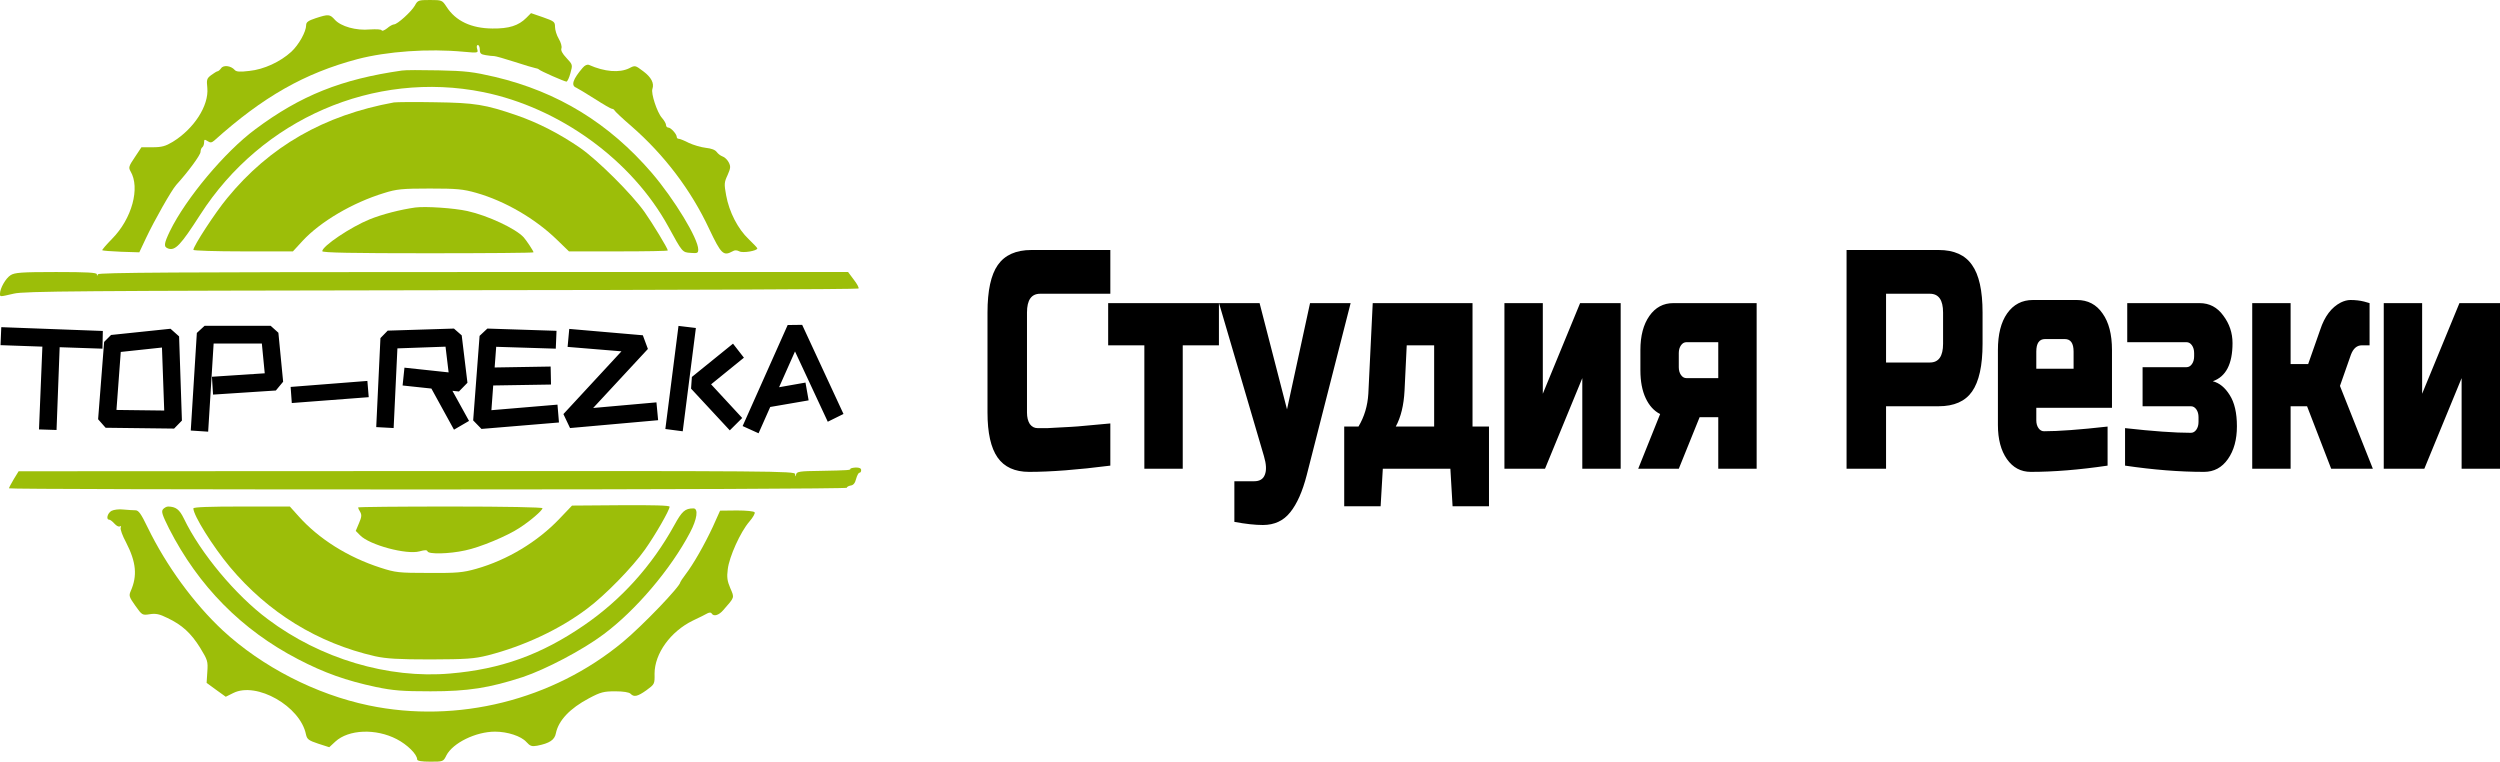 <svg width="200" height="61" viewBox="0 0 200 61" fill="none" xmlns="http://www.w3.org/2000/svg">
<path d="M33.186 0.45C32.9 0.946 31.783 1.951 31.525 1.951C31.425 1.951 31.167 2.086 30.966 2.266C30.751 2.431 30.565 2.506 30.537 2.431C30.508 2.341 30.107 2.326 29.591 2.356C28.488 2.461 27.271 2.116 26.784 1.576C26.383 1.126 26.268 1.126 25.252 1.456C24.664 1.651 24.492 1.771 24.492 2.011C24.492 2.536 23.905 3.587 23.304 4.142C22.416 4.953 21.112 5.553 19.952 5.673C19.207 5.763 18.907 5.748 18.778 5.598C18.477 5.253 17.875 5.178 17.689 5.463C17.589 5.598 17.46 5.703 17.403 5.703C17.345 5.703 17.131 5.838 16.901 6.003C16.543 6.273 16.515 6.364 16.586 7.039C16.715 8.45 15.526 10.296 13.822 11.346C13.249 11.691 12.948 11.781 12.204 11.781H11.315L10.786 12.577C10.299 13.297 10.27 13.402 10.442 13.703C11.229 15.023 10.556 17.5 8.966 19.105C8.508 19.571 8.15 19.991 8.179 20.021C8.207 20.051 8.895 20.111 9.697 20.141L11.144 20.186L11.674 19.061C12.361 17.605 13.722 15.218 14.094 14.798C15.039 13.763 16.042 12.397 16.042 12.157C16.042 12.007 16.114 11.826 16.185 11.781C16.257 11.736 16.328 11.556 16.328 11.391C16.328 11.151 16.371 11.136 16.601 11.286C16.83 11.436 16.93 11.421 17.145 11.241C21.041 7.744 24.363 5.853 28.603 4.728C30.966 4.112 34.261 3.872 37.111 4.142C38.257 4.247 38.271 4.232 38.171 3.917C38.113 3.737 38.142 3.602 38.228 3.602C38.314 3.602 38.386 3.767 38.386 3.977C38.386 4.277 38.471 4.352 38.858 4.412C39.102 4.457 39.417 4.487 39.531 4.487C39.646 4.487 40.391 4.698 41.178 4.953C41.966 5.208 42.711 5.433 42.825 5.448C42.94 5.463 43.069 5.508 43.112 5.553C43.212 5.673 45.16 6.529 45.318 6.529C45.389 6.529 45.533 6.228 45.633 5.853C45.819 5.178 45.819 5.178 45.318 4.638C44.988 4.292 44.845 4.022 44.917 3.857C44.96 3.722 44.874 3.392 44.702 3.107C44.53 2.822 44.401 2.386 44.401 2.146C44.401 1.741 44.329 1.696 43.442 1.381L42.482 1.051L42.109 1.426C41.479 2.056 40.72 2.296 39.388 2.281C37.698 2.266 36.452 1.681 35.721 0.54C35.378 0.015 35.349 0 34.404 0C33.487 0 33.416 0.015 33.186 0.45Z" fill="#9CBE09"/>
<path d="M46.607 5.433C45.833 6.333 45.662 6.844 46.091 7.009C46.22 7.069 46.893 7.474 47.581 7.909C48.254 8.345 48.884 8.705 48.956 8.705C49.042 8.705 49.128 8.765 49.156 8.825C49.185 8.9 49.786 9.47 50.503 10.086C53.138 12.382 55.286 15.203 56.747 18.34C57.693 20.336 57.879 20.501 58.595 20.111C58.781 19.991 58.953 20.006 59.154 20.111C59.44 20.261 60.586 20.066 60.586 19.871C60.586 19.826 60.271 19.496 59.898 19.136C59.025 18.31 58.337 16.959 58.094 15.639C57.922 14.708 57.936 14.588 58.208 14.003C58.452 13.447 58.466 13.312 58.294 12.982C58.194 12.787 57.965 12.562 57.807 12.517C57.635 12.457 57.435 12.292 57.334 12.157C57.22 11.992 56.905 11.872 56.461 11.826C56.074 11.781 55.472 11.601 55.114 11.436C54.771 11.256 54.398 11.106 54.312 11.106C54.212 11.106 54.141 11.046 54.141 10.956C54.141 10.731 53.668 10.206 53.467 10.206C53.367 10.206 53.281 10.116 53.281 9.996C53.281 9.89 53.138 9.635 52.952 9.425C52.565 8.99 52.064 7.459 52.193 7.114C52.35 6.664 52.107 6.183 51.462 5.703C50.818 5.223 50.818 5.208 50.331 5.463C49.557 5.838 48.368 5.748 47.122 5.193C46.979 5.133 46.779 5.223 46.607 5.433Z" fill="#9CBE09"/>
<path d="M32.155 5.643C27.314 6.333 24.048 7.639 20.425 10.341C17.99 12.142 14.867 15.879 13.593 18.49C13.106 19.511 13.077 19.751 13.464 19.886C14.022 20.066 14.452 19.616 16.013 17.184C20.94 9.5 29.935 5.613 38.658 7.369C44.773 8.615 50.545 12.802 53.467 18.13C54.599 20.201 54.585 20.186 55.258 20.231C55.788 20.276 55.859 20.246 55.859 19.961C55.859 19.09 53.954 15.954 52.15 13.838C48.726 9.86 44.645 7.354 39.603 6.153C37.855 5.748 37.268 5.673 35.091 5.628C33.716 5.598 32.398 5.598 32.155 5.643Z" fill="#9CBE09"/>
<path d="M31.511 8.195C25.925 9.215 21.57 11.706 18.176 15.849C17.216 17.004 15.469 19.691 15.469 19.991C15.469 20.051 17.259 20.111 19.451 20.111H23.433L24.206 19.271C25.638 17.725 28.216 16.209 30.723 15.444C31.725 15.128 32.169 15.083 34.375 15.083C36.552 15.083 37.039 15.128 38.099 15.428C40.419 16.089 42.854 17.515 44.573 19.196L45.518 20.111H49.471C51.648 20.111 53.425 20.081 53.425 20.036C53.425 19.886 52.221 17.89 51.563 16.959C50.545 15.518 47.795 12.787 46.406 11.826C44.745 10.686 43.069 9.83 41.35 9.23C38.815 8.36 38.013 8.225 34.805 8.18C33.186 8.149 31.711 8.165 31.511 8.195Z" fill="#9CBE09"/>
<path d="M33.229 16.599C32.041 16.764 30.579 17.139 29.577 17.545C28.059 18.16 25.781 19.691 25.781 20.096C25.781 20.216 28.231 20.261 34.232 20.261C38.887 20.261 42.682 20.231 42.682 20.186C42.682 20.081 42.109 19.226 41.894 18.985C41.264 18.295 39.03 17.244 37.397 16.884C36.323 16.644 34.06 16.494 33.229 16.599Z" fill="#9CBE09"/>
<path d="M0.845 22.017C0.459 22.257 0 23.068 0 23.488C0 23.758 -0.057 23.758 1.118 23.488C1.948 23.293 6.302 23.263 35.335 23.218C53.625 23.203 68.621 23.143 68.678 23.083C68.736 23.023 68.563 22.707 68.306 22.377L67.847 21.762H37.87C14.037 21.762 7.892 21.807 7.835 21.942C7.778 22.092 7.749 22.092 7.749 21.942C7.735 21.807 6.99 21.762 4.483 21.762C1.705 21.762 1.161 21.807 0.845 22.017Z" fill="#9CBE09"/>
<path d="M68.034 37.505C68.034 37.611 67.933 37.626 65.57 37.671C64.009 37.686 63.737 37.731 63.694 37.941C63.637 38.166 63.622 38.166 63.608 37.926C63.593 37.686 62.09 37.671 32.542 37.686L1.49 37.701L1.103 38.331C0.888 38.691 0.717 39.021 0.717 39.066C0.717 39.126 15.799 39.157 34.232 39.157C53.195 39.157 67.747 39.096 67.747 39.021C67.747 38.946 67.89 38.871 68.062 38.841C68.277 38.811 68.406 38.646 68.492 38.301C68.563 38.046 68.678 37.821 68.75 37.821C68.836 37.821 68.893 37.731 68.893 37.611C68.893 37.461 68.75 37.401 68.463 37.401C68.234 37.416 68.034 37.461 68.034 37.505Z" fill="#9CBE09"/>
<path d="M44.745 41.513C42.998 43.344 40.591 44.8 38.099 45.505C37.039 45.805 36.566 45.85 34.303 45.835C31.897 45.835 31.64 45.805 30.436 45.415C27.83 44.574 25.509 43.118 23.877 41.288L23.189 40.522H19.336C16.758 40.522 15.469 40.567 15.469 40.672C15.469 41.228 17.016 43.704 18.391 45.355C21.442 49.002 25.409 51.448 30.007 52.499C30.909 52.694 31.84 52.754 34.447 52.754C37.326 52.739 37.898 52.709 39.044 52.424C41.909 51.688 44.773 50.353 46.979 48.687C48.411 47.621 50.603 45.37 51.591 43.974C52.422 42.804 53.568 40.807 53.568 40.537C53.568 40.432 52.264 40.402 49.672 40.417L45.762 40.447L44.745 41.513Z" fill="#9CBE09"/>
<path d="M13.034 40.747C12.891 40.928 12.991 41.213 13.521 42.278C15.87 46.886 19.336 50.398 23.848 52.739C25.953 53.834 27.686 54.45 30.078 54.96C31.453 55.245 32.184 55.305 34.447 55.305C37.455 55.305 39.145 55.035 41.823 54.165C43.656 53.55 46.607 52.004 48.268 50.758C50.861 48.837 53.668 45.52 55.2 42.608C55.773 41.528 55.888 40.672 55.472 40.672C54.799 40.672 54.556 40.898 53.94 42.023C52.15 45.265 49.701 47.981 46.721 50.023C43.284 52.379 40.076 53.535 36.022 53.88C31.052 54.315 25.624 52.694 21.413 49.527C18.835 47.606 16.028 44.229 14.71 41.483C14.352 40.747 14.065 40.537 13.45 40.522C13.321 40.522 13.134 40.627 13.034 40.747Z" fill="#9CBE09"/>
<path d="M28.646 40.597C28.646 40.642 28.718 40.807 28.818 40.958C28.947 41.198 28.932 41.363 28.718 41.858L28.46 42.473L28.803 42.819C29.548 43.599 32.528 44.394 33.559 44.109C33.988 43.989 34.16 43.989 34.203 44.109C34.275 44.35 35.922 44.319 37.211 44.034C38.386 43.794 40.591 42.879 41.579 42.218C42.396 41.693 43.398 40.837 43.398 40.657C43.398 40.582 40.491 40.522 36.022 40.522C31.969 40.522 28.646 40.552 28.646 40.597Z" fill="#9CBE09"/>
<path d="M8.924 40.867C8.594 41.047 8.465 41.573 8.737 41.573C8.809 41.573 8.995 41.708 9.153 41.888C9.31 42.068 9.496 42.158 9.582 42.113C9.668 42.053 9.711 42.098 9.654 42.218C9.611 42.338 9.797 42.863 10.084 43.389C10.9 44.98 11 46.06 10.456 47.291C10.299 47.651 10.327 47.756 10.829 48.462C11.373 49.227 11.387 49.227 11.989 49.137C12.461 49.062 12.762 49.122 13.392 49.437C14.567 49.992 15.283 50.653 16.013 51.824C16.615 52.814 16.643 52.904 16.586 53.744L16.529 54.63L17.288 55.185L18.061 55.741L18.663 55.441C20.525 54.51 24.034 56.506 24.478 58.757C24.564 59.133 24.679 59.237 25.452 59.492L26.34 59.778L26.827 59.327C27.887 58.352 30.064 58.262 31.74 59.133C32.585 59.568 33.373 60.348 33.373 60.753C33.373 60.873 33.716 60.934 34.418 60.934C35.449 60.934 35.464 60.934 35.707 60.438C36.223 59.433 38.07 58.532 39.603 58.532C40.605 58.532 41.694 58.892 42.109 59.358C42.41 59.688 42.539 59.733 42.969 59.658C43.971 59.463 44.373 59.193 44.473 58.652C44.687 57.632 45.59 56.671 47.122 55.861C48.053 55.365 48.311 55.305 49.228 55.305C49.858 55.305 50.331 55.38 50.445 55.501C50.717 55.786 51.004 55.725 51.72 55.215C52.365 54.735 52.379 54.735 52.365 53.895C52.365 52.288 53.639 50.518 55.429 49.647C55.945 49.407 56.475 49.137 56.604 49.062C56.762 48.987 56.876 48.987 56.934 49.077C57.091 49.347 57.507 49.227 57.864 48.807C58.781 47.756 58.767 47.846 58.423 47.051C58.18 46.481 58.136 46.18 58.222 45.535C58.337 44.544 59.239 42.548 59.941 41.738C60.228 41.408 60.428 41.063 60.371 40.987C60.328 40.898 59.712 40.837 58.953 40.837L57.607 40.852L57.02 42.158C56.346 43.599 55.472 45.13 54.842 45.955C54.613 46.255 54.427 46.54 54.427 46.571C54.427 46.901 51.419 50.038 49.83 51.358C44.229 56.011 36.581 57.917 29.491 56.431C25.252 55.545 20.969 53.339 17.832 50.443C15.512 48.282 13.306 45.265 11.817 42.203C11.273 41.078 11.086 40.822 10.829 40.822C10.642 40.822 10.213 40.792 9.869 40.762C9.525 40.717 9.095 40.777 8.924 40.867Z" fill="#9CBE09"/>
<path d="M4.574 27.557L4.324 34.179L3.337 34.147L3.607 27.525L0.26 27.407L0.301 26.394L8.015 26.682L7.994 27.674L4.574 27.557ZM8.542 34.009L8.064 33.465L8.532 27.45L8.979 27.002L13.573 26.522L14.124 27.013L14.342 33.561L13.844 34.072L8.542 34.009ZM13.355 33.059L13.157 27.567L9.467 27.962L9.093 33.006L13.355 33.059ZM15.482 34.243L15.95 26.735L16.449 26.277H21.574L22.073 26.725L22.436 30.468L21.969 31.033L17.239 31.343L17.177 30.34L21.407 30.063L21.137 27.269H16.896L16.459 34.307L15.482 34.243ZM23.474 31.151L29.201 30.703L29.274 31.577L23.536 32.014L23.474 31.151ZM30.317 33.966L30.639 27.141L31.107 26.661L36.242 26.501L36.741 26.938L37.178 30.543L36.637 31.097L35.816 31.012L37.24 33.593L36.398 34.083L34.641 30.884L32.438 30.649L32.541 29.647L36.128 30.031L35.826 27.514L31.596 27.663L31.294 34.019L30.317 33.966ZM38.069 33.55L38.568 26.97L39.067 26.501L44.306 26.672L44.264 27.674L39.503 27.525L39.347 29.615L43.849 29.54L43.87 30.553L39.264 30.628L39.088 33.049L44.41 32.601L44.493 33.603L38.599 34.094L38.069 33.55ZM45.324 33.166L50.168 27.93L45.635 27.557L45.729 26.544L51.28 27.023L51.592 27.866L46.924 32.9L52.33 32.42L52.423 33.422L45.729 34.019L45.324 33.166ZM53.462 34.136L54.46 26.309L55.437 26.426L54.439 34.264L53.462 34.136ZM55.499 31.012L55.551 30.265L58.608 27.791L59.221 28.58L56.581 30.724L59.086 33.433L58.389 34.126L55.499 31.012ZM64.272 30.852L64.449 31.854L61.476 32.366L60.582 34.382L59.688 33.977L63.149 26.213L64.043 26.202L67.203 33.017L66.32 33.454L63.596 27.61L61.975 31.257L64.272 30.852Z" fill="black"/>
<path d="M4.573 27.557L4.58 27.343L4.373 27.336L4.365 27.548L4.573 27.557ZM4.324 34.179L4.317 34.392L4.523 34.399L4.531 34.188L4.324 34.179ZM3.336 34.147L3.128 34.138L3.12 34.354L3.33 34.36L3.336 34.147ZM3.606 27.525L3.814 27.534L3.823 27.319L3.613 27.311L3.606 27.525ZM0.259 27.407L0.051 27.398L0.043 27.613L0.252 27.62L0.259 27.407ZM0.301 26.394L0.308 26.181L0.102 26.173L0.093 26.385L0.301 26.394ZM8.014 26.682L8.222 26.687L8.226 26.477L8.021 26.469L8.014 26.682ZM7.993 27.674L7.986 27.887L8.196 27.894L8.201 27.678L7.993 27.674ZM4.365 27.548L4.116 34.171L4.531 34.188L4.781 27.565L4.365 27.548ZM4.33 33.966L3.343 33.934L3.33 34.36L4.317 34.392L4.33 33.966ZM3.544 34.156L3.814 27.534L3.399 27.516L3.128 34.138L3.544 34.156ZM3.613 27.311L0.266 27.194L0.252 27.62L3.599 27.738L3.613 27.311ZM0.467 27.416L0.508 26.403L0.093 26.385L0.051 27.398L0.467 27.416ZM0.293 26.607L8.006 26.895L8.021 26.469L0.308 26.181L0.293 26.607ZM7.806 26.678L7.785 27.669L8.201 27.678L8.222 26.687L7.806 26.678ZM8 27.461L4.58 27.343L4.566 27.77L7.986 27.887L8 27.461ZM8.541 34.009L8.387 34.151L8.448 34.221L8.539 34.222L8.541 34.009ZM8.063 33.465L7.856 33.448L7.849 33.539L7.909 33.608L8.063 33.465ZM8.531 27.45L8.386 27.297L8.33 27.353L8.324 27.433L8.531 27.45ZM8.978 27.002L8.957 26.79L8.885 26.797L8.833 26.849L8.978 27.002ZM13.572 26.522L13.709 26.361L13.641 26.301L13.552 26.31L13.572 26.522ZM14.123 27.013L14.331 27.006L14.328 26.913L14.26 26.852L14.123 27.013ZM14.342 33.561L14.489 33.712L14.553 33.646L14.55 33.553L14.342 33.561ZM13.843 34.073L13.84 34.286L13.928 34.287L13.99 34.223L13.843 34.073ZM13.354 33.059L13.352 33.273L13.57 33.276L13.562 33.052L13.354 33.059ZM13.157 27.567L13.364 27.559L13.356 27.332L13.135 27.355L13.157 27.567ZM9.467 27.962L9.445 27.75L9.272 27.768L9.259 27.946L9.467 27.962ZM9.092 33.006L8.885 32.99L8.868 33.217L9.09 33.219L9.092 33.006ZM8.696 33.866L8.218 33.322L7.909 33.608L8.387 34.151L8.696 33.866ZM8.27 33.482L8.738 27.467L8.324 27.433L7.856 33.448L8.27 33.482ZM8.676 27.603L9.123 27.155L8.833 26.849L8.386 27.297L8.676 27.603ZM8.999 27.214L13.594 26.734L13.552 26.31L8.957 26.79L8.999 27.214ZM13.436 26.683L13.987 27.174L14.26 26.852L13.709 26.361L13.436 26.683ZM13.916 27.02L14.134 33.568L14.55 33.553L14.331 27.006L13.916 27.02ZM14.195 33.41L13.696 33.922L13.99 34.223L14.489 33.712L14.195 33.41ZM13.845 33.859L8.544 33.795L8.539 34.222L13.84 34.286L13.845 33.859ZM13.562 33.052L13.364 27.559L12.949 27.575L13.146 33.067L13.562 33.052ZM13.135 27.355L9.445 27.75L9.488 28.174L13.178 27.779L13.135 27.355ZM9.259 27.946L8.885 32.99L9.3 33.022L9.674 27.978L9.259 27.946ZM9.09 33.219L13.352 33.273L13.357 32.846L9.095 32.793L9.09 33.219ZM15.481 34.243L15.274 34.23L15.261 34.443L15.468 34.456L15.481 34.243ZM15.949 26.735L15.81 26.577L15.747 26.635L15.742 26.722L15.949 26.735ZM16.448 26.277V26.064H16.369L16.309 26.118L16.448 26.277ZM21.573 26.277L21.71 26.116L21.651 26.064H21.573V26.277ZM22.072 26.725L22.279 26.704L22.27 26.62L22.209 26.564L22.072 26.725ZM22.436 30.468L22.594 30.606L22.651 30.537L22.642 30.447L22.436 30.468ZM21.968 31.033L21.981 31.246L22.069 31.24L22.126 31.171L21.968 31.033ZM17.238 31.343L17.031 31.356L17.044 31.569L17.251 31.555L17.238 31.343ZM17.176 30.34L17.163 30.127L16.955 30.141L16.968 30.354L17.176 30.34ZM21.407 30.063L21.42 30.276L21.635 30.262L21.613 30.042L21.407 30.063ZM21.136 27.269L21.343 27.248L21.325 27.055H21.136V27.269ZM16.895 27.269V27.055H16.7L16.688 27.255L16.895 27.269ZM16.459 34.307L16.445 34.52L16.653 34.534L16.666 34.321L16.459 34.307ZM15.689 34.257L16.157 26.749L15.742 26.722L15.274 34.23L15.689 34.257ZM16.088 26.894L16.587 26.436L16.309 26.118L15.81 26.577L16.088 26.894ZM16.448 26.49H21.573V26.064H16.448V26.49ZM21.436 26.438L21.935 26.885L22.209 26.564L21.71 26.116L21.436 26.438ZM21.865 26.746L22.229 30.489L22.642 30.447L22.279 26.704L21.865 26.746ZM22.277 30.33L21.809 30.895L22.126 31.171L22.594 30.606L22.277 30.33ZM21.955 30.82L17.225 31.13L17.251 31.555L21.981 31.246L21.955 30.82ZM17.446 31.329L17.383 30.326L16.968 30.354L17.031 31.356L17.446 31.329ZM17.189 30.553L21.42 30.276L21.393 29.85L17.163 30.127L17.189 30.553ZM21.613 30.042L21.343 27.248L20.929 27.29L21.2 30.084L21.613 30.042ZM21.136 27.055H16.895V27.482H21.136V27.055ZM16.688 27.255L16.251 34.294L16.666 34.321L17.103 27.282L16.688 27.255ZM16.472 34.094L15.495 34.03L15.468 34.456L16.445 34.52L16.472 34.094ZM23.473 31.151L23.457 30.938L23.25 30.954L23.266 31.166L23.473 31.151ZM29.201 30.703L29.408 30.684L29.39 30.474L29.185 30.49L29.201 30.703ZM29.273 31.577L29.289 31.79L29.498 31.774L29.48 31.559L29.273 31.577ZM23.535 32.014L23.328 32.03L23.343 32.243L23.551 32.227L23.535 32.014ZM23.489 31.363L29.216 30.915L29.185 30.49L23.457 30.938L23.489 31.363ZM28.994 30.721L29.066 31.595L29.48 31.559L29.408 30.684L28.994 30.721ZM29.258 31.364L23.52 31.802L23.551 32.227L29.289 31.79L29.258 31.364ZM23.743 31.999L23.68 31.135L23.266 31.166L23.328 32.03L23.743 31.999ZM30.316 33.966L30.108 33.956L30.099 34.168L30.305 34.179L30.316 33.966ZM30.638 27.141L30.491 26.99L30.435 27.048L30.431 27.13L30.638 27.141ZM31.106 26.661L31.1 26.448L31.017 26.45L30.959 26.51L31.106 26.661ZM36.241 26.501L36.376 26.339L36.315 26.285L36.235 26.288L36.241 26.501ZM36.74 26.938L36.947 26.912L36.937 26.83L36.875 26.776L36.74 26.938ZM37.177 30.543L37.324 30.694L37.396 30.62L37.383 30.516L37.177 30.543ZM36.636 31.097L36.615 31.309L36.714 31.32L36.783 31.248L36.636 31.097ZM35.815 31.012L35.836 30.8L35.436 30.758L35.634 31.117L35.815 31.012ZM37.239 33.593L37.342 33.778L37.523 33.673L37.42 33.488L37.239 33.593ZM36.397 34.083L36.216 34.188L36.319 34.374L36.5 34.269L36.397 34.083ZM34.641 30.884L34.822 30.779L34.769 30.683L34.662 30.672L34.641 30.884ZM32.437 30.649L32.23 30.627L32.208 30.839L32.415 30.861L32.437 30.649ZM32.541 29.647L32.562 29.435L32.356 29.413L32.334 29.624L32.541 29.647ZM36.127 30.031L36.105 30.243L36.365 30.271L36.333 30.005L36.127 30.031ZM35.826 27.514L36.032 27.488L36.009 27.294L35.818 27.301L35.826 27.514ZM31.595 27.663L31.588 27.45L31.396 27.457L31.387 27.653L31.595 27.663ZM31.293 34.019L31.282 34.232L31.491 34.244L31.501 34.03L31.293 34.019ZM30.524 33.976L30.846 27.151L30.431 27.13L30.108 33.956L30.524 33.976ZM30.785 27.292L31.253 26.812L30.959 26.51L30.491 26.99L30.785 27.292ZM31.113 26.874L36.248 26.714L36.235 26.288L31.1 26.448L31.113 26.874ZM36.106 26.663L36.605 27.1L36.875 26.776L36.376 26.339L36.106 26.663ZM36.534 26.965L36.971 30.569L37.383 30.516L36.947 26.912L36.534 26.965ZM37.03 30.392L36.489 30.946L36.783 31.248L37.324 30.694L37.03 30.392ZM36.657 30.885L35.836 30.8L35.794 31.224L36.615 31.309L36.657 30.885ZM35.634 31.117L37.058 33.698L37.42 33.488L35.996 30.907L35.634 31.117ZM37.137 33.407L36.295 33.898L36.5 34.269L37.342 33.778L37.137 33.407ZM36.578 33.979L34.822 30.779L34.459 30.989L36.216 34.188L36.578 33.979ZM34.662 30.672L32.458 30.437L32.415 30.861L34.619 31.096L34.662 30.672ZM32.644 30.672L32.748 29.669L32.334 29.624L32.23 30.627L32.644 30.672ZM32.519 29.859L36.105 30.243L36.149 29.819L32.562 29.435L32.519 29.859ZM36.333 30.005L36.032 27.488L35.619 27.54L35.921 30.057L36.333 30.005ZM35.818 27.301L31.588 27.45L31.602 27.877L35.833 27.727L35.818 27.301ZM31.387 27.653L31.086 34.009L31.501 34.03L31.802 27.674L31.387 27.653ZM31.304 33.806L30.327 33.753L30.305 34.179L31.282 34.232L31.304 33.806ZM38.068 33.55L37.861 33.533L37.853 33.631L37.921 33.701L38.068 33.55ZM38.567 26.97L38.427 26.813L38.366 26.87L38.36 26.954L38.567 26.97ZM39.066 26.501L39.073 26.288L38.988 26.285L38.926 26.344L39.066 26.501ZM44.305 26.672L44.513 26.681L44.522 26.465L44.312 26.458L44.305 26.672ZM44.264 27.674L44.257 27.887L44.462 27.894L44.471 27.683L44.264 27.674ZM39.503 27.525L39.509 27.311L39.311 27.305L39.295 27.508L39.503 27.525ZM39.347 29.615L39.139 29.599L39.122 29.832L39.35 29.828L39.347 29.615ZM43.848 29.54L44.056 29.536L44.051 29.323L43.845 29.327L43.848 29.54ZM43.869 30.553L43.872 30.767L44.081 30.763L44.077 30.549L43.869 30.553ZM39.264 30.628L39.26 30.415L39.071 30.418L39.056 30.612L39.264 30.628ZM39.087 33.049L38.88 33.033L38.861 33.282L39.104 33.261L39.087 33.049ZM44.409 32.601L44.616 32.583L44.599 32.371L44.392 32.388L44.409 32.601ZM44.492 33.603L44.509 33.816L44.717 33.799L44.7 33.585L44.492 33.603ZM38.598 34.094L38.451 34.245L38.519 34.315L38.615 34.306L38.598 34.094ZM38.276 33.567L38.775 26.987L38.36 26.954L37.861 33.533L38.276 33.567ZM38.708 27.127L39.207 26.658L38.926 26.344L38.427 26.813L38.708 27.127ZM39.059 26.714L44.299 26.885L44.312 26.458L39.073 26.288L39.059 26.714ZM44.097 26.662L44.056 27.665L44.471 27.683L44.513 26.681L44.097 26.662ZM44.27 27.461L39.509 27.311L39.496 27.738L44.257 27.887L44.27 27.461ZM39.295 27.508L39.139 29.599L39.554 29.631L39.71 27.541L39.295 27.508ZM39.35 29.828L43.851 29.753L43.845 29.327L39.343 29.402L39.35 29.828ZM43.64 29.545L43.661 30.558L44.077 30.549L44.056 29.536L43.64 29.545ZM43.865 30.34L39.26 30.415L39.267 30.841L43.872 30.767L43.865 30.34ZM39.056 30.612L38.88 33.033L39.294 33.065L39.471 30.644L39.056 30.612ZM39.104 33.261L44.426 32.813L44.392 32.388L39.07 32.836L39.104 33.261ZM44.202 32.619L44.285 33.621L44.7 33.585L44.616 32.583L44.202 32.619ZM44.475 33.391L38.581 33.881L38.615 34.306L44.509 33.816L44.475 33.391ZM38.745 33.943L38.215 33.399L37.921 33.701L38.451 34.245L38.745 33.943ZM45.323 33.166L45.172 33.019L45.073 33.127L45.136 33.26L45.323 33.166ZM50.167 27.93L50.318 28.077L50.617 27.753L50.184 27.717L50.167 27.93ZM45.635 27.557L45.428 27.537L45.408 27.752L45.618 27.769L45.635 27.557ZM45.728 26.544L45.746 26.331L45.541 26.313L45.521 26.523L45.728 26.544ZM51.279 27.023L51.473 26.948L51.427 26.822L51.297 26.811L51.279 27.023ZM51.591 27.866L51.742 28.013L51.832 27.916L51.785 27.79L51.591 27.866ZM46.924 32.9L46.773 32.752L46.395 33.161L46.941 33.112L46.924 32.9ZM52.329 32.42L52.536 32.399L52.516 32.189L52.311 32.207L52.329 32.42ZM52.423 33.422L52.441 33.635L52.65 33.616L52.63 33.402L52.423 33.422ZM45.728 34.019L45.541 34.113L45.604 34.244L45.746 34.232L45.728 34.019ZM45.474 33.313L50.318 28.077L50.016 27.783L45.172 33.019L45.474 33.313ZM50.184 27.717L45.651 27.344L45.618 27.769L50.15 28.142L50.184 27.717ZM45.842 27.577L45.935 26.564L45.521 26.523L45.428 27.537L45.842 27.577ZM45.711 26.756L51.262 27.236L51.297 26.811L45.746 26.331L45.711 26.756ZM51.085 27.099L51.396 27.942L51.785 27.79L51.473 26.948L51.085 27.099ZM51.441 27.719L46.773 32.752L47.074 33.047L51.742 28.013L51.441 27.719ZM46.941 33.112L52.347 32.632L52.311 32.207L46.906 32.687L46.941 33.112ZM52.122 32.44L52.215 33.442L52.63 33.402L52.536 32.399L52.122 32.44ZM52.405 33.21L45.71 33.807L45.746 34.232L52.441 33.635L52.405 33.21ZM45.915 33.926L45.51 33.073L45.136 33.26L45.541 34.113L45.915 33.926ZM53.461 34.137L53.255 34.109L53.228 34.321L53.435 34.348L53.461 34.137ZM54.459 26.309L54.483 26.097L54.28 26.073L54.253 26.281L54.459 26.309ZM55.436 26.426L55.643 26.454L55.67 26.239L55.46 26.214L55.436 26.426ZM54.438 34.264L54.412 34.476L54.618 34.503L54.645 34.292L54.438 34.264ZM55.499 31.012L55.291 30.997L55.285 31.091L55.348 31.159L55.499 31.012ZM55.551 30.265L55.422 30.098L55.35 30.156L55.343 30.25L55.551 30.265ZM58.607 27.791L58.769 27.658L58.641 27.492L58.478 27.624L58.607 27.791ZM59.22 28.58L59.349 28.748L59.513 28.615L59.383 28.448L59.22 28.58ZM56.58 30.724L56.451 30.557L56.273 30.701L56.429 30.871L56.58 30.724ZM59.085 33.433L59.23 33.586L59.377 33.439L59.236 33.286L59.085 33.433ZM58.389 34.126L58.238 34.273L58.383 34.429L58.533 34.279L58.389 34.126ZM53.667 34.164L54.665 26.337L54.253 26.281L53.255 34.109L53.667 34.164ZM54.435 26.521L55.412 26.638L55.46 26.214L54.483 26.097L54.435 26.521ZM55.23 26.399L54.232 34.237L54.645 34.292L55.643 26.454L55.23 26.399ZM54.465 34.053L53.487 33.925L53.435 34.348L54.412 34.476L54.465 34.053ZM55.706 31.027L55.758 30.281L55.343 30.25L55.291 30.997L55.706 31.027ZM55.68 30.433L58.736 27.959L58.478 27.624L55.422 30.098L55.68 30.433ZM58.444 27.924L59.057 28.713L59.383 28.448L58.769 27.658L58.444 27.924ZM59.091 28.413L56.451 30.557L56.709 30.891L59.349 28.748L59.091 28.413ZM56.429 30.871L58.934 33.58L59.236 33.286L56.731 30.577L56.429 30.871ZM58.94 33.28L58.244 33.973L58.533 34.279L59.23 33.586L58.94 33.28ZM58.539 33.979L55.649 30.865L55.348 31.159L58.238 34.273L58.539 33.979ZM64.271 30.852L64.476 30.814L64.439 30.606L64.236 30.642L64.271 30.852ZM64.448 31.854L64.483 32.065L64.69 32.029L64.653 31.816L64.448 31.854ZM61.475 32.366L61.441 32.156L61.331 32.175L61.286 32.278L61.475 32.366ZM60.581 34.382L60.497 34.577L60.685 34.662L60.77 34.47L60.581 34.382ZM59.687 33.977L59.498 33.888L59.41 34.084L59.603 34.172L59.687 33.977ZM63.149 26.213L63.146 26L63.014 26.001L62.959 26.124L63.149 26.213ZM64.043 26.202L64.23 26.111L64.173 25.987L64.04 25.989L64.043 26.202ZM67.203 33.017L67.293 33.209L67.479 33.117L67.39 32.925L67.203 33.017ZM66.319 33.454L66.132 33.546L66.221 33.739L66.409 33.646L66.319 33.454ZM63.596 27.61L63.783 27.518L63.591 27.106L63.406 27.521L63.596 27.61ZM61.974 31.257L61.785 31.169L61.621 31.536L62.009 31.467L61.974 31.257ZM64.067 30.89L64.243 31.892L64.653 31.816L64.476 30.814L64.067 30.89ZM64.413 31.644L61.441 32.156L61.51 32.577L64.483 32.065L64.413 31.644ZM61.286 32.278L60.392 34.294L60.77 34.47L61.664 32.455L61.286 32.278ZM60.665 34.187L59.771 33.782L59.603 34.172L60.497 34.577L60.665 34.187ZM59.876 34.065L63.338 26.302L62.959 26.124L59.498 33.888L59.876 34.065ZM63.151 26.426L64.045 26.416L64.04 25.989L63.146 26L63.151 26.426ZM63.855 26.294L67.015 33.108L67.39 32.925L64.23 26.111L63.855 26.294ZM67.112 32.825L66.229 33.262L66.409 33.646L67.293 33.209L67.112 32.825ZM66.507 33.362L63.783 27.518L63.408 27.702L66.132 33.546L66.507 33.362ZM63.406 27.521L61.785 31.169L62.163 31.346L63.785 27.698L63.406 27.521ZM62.009 31.467L64.307 31.062L64.236 30.642L61.939 31.047L62.009 31.467Z" fill="black"/>
<path d="M88.827 37.25C86.218 37.583 84.054 37.75 82.334 37.75C81.188 37.75 80.345 37.367 79.807 36.6C79.269 35.833 79 34.633 79 33V25C79 23.25 79.275 21.983 79.825 21.2C80.386 20.4 81.281 20 82.51 20H88.827V23.5H83.212C82.51 23.5 82.159 24 82.159 25V33C82.159 33.383 82.235 33.692 82.387 33.925C82.55 34.142 82.755 34.25 83.001 34.25C83.247 34.25 83.516 34.25 83.808 34.25C84.1 34.233 84.405 34.217 84.721 34.2C85.036 34.183 85.352 34.167 85.668 34.15C85.996 34.133 86.411 34.1 86.914 34.05C87.429 34 88.066 33.942 88.827 33.875V37.25ZM94.619 27.625V37.5H91.548V27.625H88.653V24.25H97.514V27.625H94.619ZM101.031 42C100.411 42 99.65 41.917 98.749 41.75V38.5H100.329C100.773 38.5 101.06 38.325 101.189 37.975C101.329 37.625 101.306 37.133 101.118 36.5L97.521 24.25H100.767L102.961 32.75L104.803 24.25H108.05L104.54 38C104.201 39.317 103.762 40.308 103.224 40.975C102.686 41.658 101.955 42 101.031 42ZM112.363 31.25C112.304 32.417 112.07 33.375 111.661 34.125H114.732V27.625H112.538L112.363 31.25ZM117.802 24.25V34.125H119.119V40.5H116.206L116.03 37.5H110.625L110.45 40.5H107.537V34.125H108.678C109.146 33.342 109.409 32.467 109.467 31.5L109.818 24.25H117.802ZM126.408 24.25H129.654V37.5H126.584V30.25L123.601 37.5H120.354V24.25H123.425V31.5L126.408 24.25ZM140.532 24.25V37.5H137.461V33.375H135.97L134.303 37.5H131.056L132.811 33.125C132.32 32.875 131.934 32.45 131.653 31.85C131.372 31.25 131.232 30.508 131.232 29.625V28C131.232 26.867 131.472 25.958 131.951 25.275C132.431 24.592 133.069 24.25 133.864 24.25H140.532ZM134.917 27.375C134.741 27.375 134.595 27.458 134.478 27.625C134.361 27.792 134.303 28 134.303 28.25V29.375C134.303 29.625 134.361 29.833 134.478 30C134.595 30.167 134.741 30.25 134.917 30.25H137.461V27.375H134.917ZM147.725 20H155.095C156.324 20 157.213 20.4 157.763 21.2C158.324 21.983 158.605 23.25 158.605 25V27.5C158.605 29.25 158.324 30.525 157.763 31.325C157.213 32.108 156.324 32.5 155.095 32.5H150.884V37.5H147.725V20ZM155.446 25C155.446 24 155.095 23.5 154.393 23.5H150.884V29H154.393C155.095 29 155.446 28.5 155.446 27.5V25ZM163.605 27.125C163.138 27.125 162.904 27.458 162.904 28.125V29.5H165.887V28.125C165.887 27.458 165.653 27.125 165.185 27.125H163.605ZM168.607 37.25C166.349 37.583 164.302 37.75 162.465 37.75C161.669 37.75 161.032 37.408 160.552 36.725C160.073 36.042 159.833 35.133 159.833 34V28C159.833 26.75 160.078 25.775 160.57 25.075C161.073 24.358 161.763 24 162.64 24H166.15C167.027 24 167.712 24.358 168.203 25.075C168.706 25.775 168.958 26.75 168.958 28V32.625H162.904V33.625C162.904 33.875 162.962 34.083 163.079 34.25C163.196 34.417 163.342 34.5 163.518 34.5C164.676 34.5 166.372 34.375 168.607 34.125V37.25ZM170.004 34.25C172.238 34.5 173.993 34.625 175.268 34.625C175.443 34.625 175.59 34.542 175.707 34.375C175.824 34.208 175.882 34 175.882 33.75V33.375C175.882 33.125 175.824 32.917 175.707 32.75C175.59 32.583 175.443 32.5 175.268 32.5H171.407V29.375H174.917C175.092 29.375 175.239 29.292 175.356 29.125C175.473 28.958 175.531 28.75 175.531 28.5V28.25C175.531 28 175.473 27.792 175.356 27.625C175.239 27.458 175.092 27.375 174.917 27.375H170.179V24.25H175.97C176.754 24.25 177.385 24.583 177.865 25.25C178.356 25.9 178.602 26.633 178.602 27.45C178.602 29.117 178.076 30.133 177.023 30.5C177.549 30.633 178 31 178.374 31.6C178.76 32.2 178.953 33.033 178.953 34.1C178.953 35.167 178.713 36.042 178.233 36.725C177.754 37.408 177.116 37.75 176.321 37.75C174.367 37.75 172.261 37.583 170.004 37.25V34.25ZM184.565 32.5H183.249V37.5H180.178V24.25H183.249V29.125H184.653L185.618 26.375C185.969 25.308 186.518 24.583 187.267 24.2C187.536 24.067 187.794 24 188.039 24C188.437 24 188.8 24.042 189.127 24.125L189.566 24.25V27.625H188.952C188.554 27.625 188.262 27.875 188.074 28.375L187.197 30.875L189.829 37.5H186.495L184.565 32.5ZM196.754 24.25H200V37.5H196.929V30.25L193.946 37.5H190.7V24.25H193.771V31.5L196.754 24.25Z" fill="black"/>
</svg>
